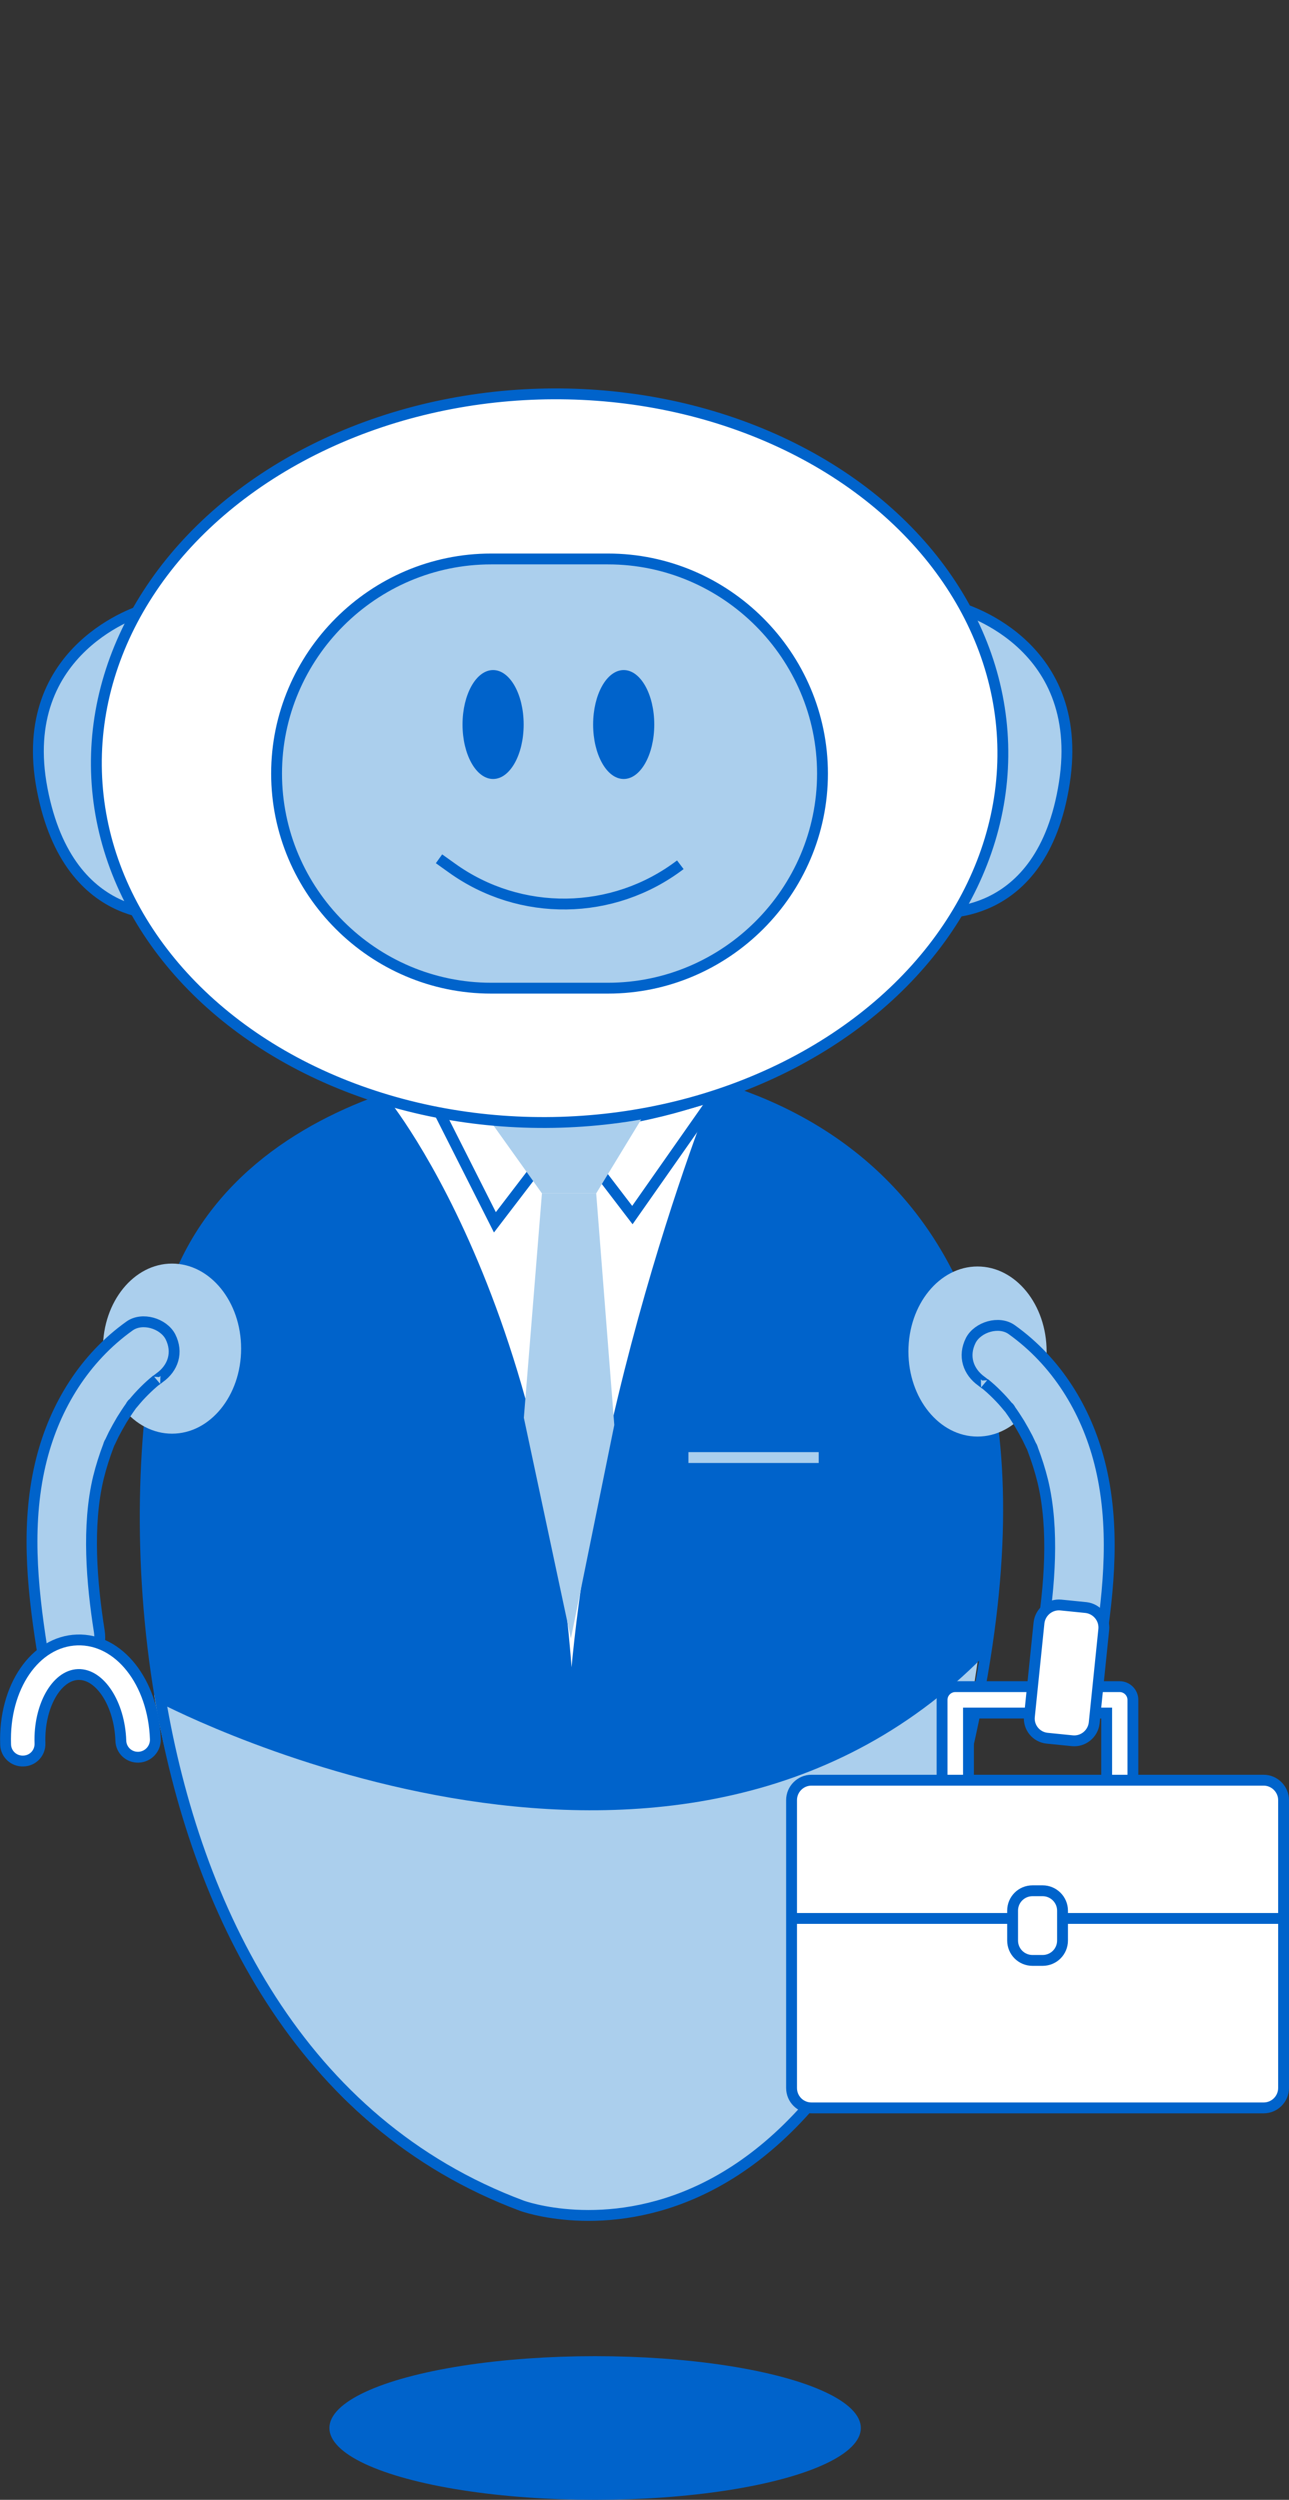 <?xml version="1.0" encoding="utf-8"?>
<!-- Generator: Adobe Illustrator 22.1.0, SVG Export Plug-In . SVG Version: 6.00 Build 0)  -->
<svg version="1.1" xmlns="http://www.w3.org/2000/svg" xmlns:xlink="http://www.w3.org/1999/xlink" x="0px" y="0px"
	 viewBox="0 0 712.6 1381.5" style="enable-background:new 0 0 712.6 1381.5;" xml:space="preserve">
<rect x="0" y="0" width="712.6" height="1381.5" fill="#333333" stroke="none"/>
<style type="text/css">
	.st0{fill:#ABCFED;}
	.st1{fill:#0063CB;}
	.st2{fill:none;stroke:#0063CB;stroke-width:6;stroke-miterlimit:10;}
	.st3{fill:#ABCFED;stroke:#0063CB;stroke-width:3;stroke-miterlimit:10;}
	.st4{fill:#FFFFFF;stroke:#0063CB;stroke-width:6;stroke-miterlimit:10;}
	.st5{fill:none;stroke:#ABCFED;stroke-width:6;stroke-miterlimit:10;}
	.st6{fill:#ABCFED;stroke:#0063CB;stroke-width:6;stroke-miterlimit:10;}
</style>
<g id="Body">
	<path class="st0" d="M542,905.8c-160.8,181.4-456.8,30.8-456.8,30.8s37.7,265.8,236.5,286.4c74.2,7.7,136.2-60.9,171.9-138.1
		C532.7,1000.2,542,905.8,542,905.8z"/>
	<g>
		<g id="XMLID_2_">
			<g>
				<path class="st1" d="M298.9,590.2c52.5-5.7,292.9,6.5,246.8,318.8c-168.2,176.9-445.6,34.9-457.2,28.8
					c-12.6-74.9-9.6-149.2,1.8-203.7C119.7,594.6,298.9,590.2,298.9,590.2z"/>
			</g>
			<g>
				<path class="st2" d="M545.7,909c46.2-312.3-194.3-324.4-246.8-318.8c0,0-179.2,4.4-208.6,144c-11.5,54.4-14.4,128.8-1.8,203.7
					c19.7,117,77.4,235.4,200.1,281.1c0,0,182.5,67.3,251.2-276.2C542.2,931.1,544.1,919.9,545.7,909z"/>
				<path class="st2" d="M88.1,937.6c0,0,0.1,0.1,0.4,0.2c11.6,6.1,289,148,457.2-28.8"/>
			</g>
		</g>
	</g>
	<ellipse class="st1" cx="329" cy="1341.8" rx="146.9" ry="39.7"/>
	<path class="st3" d="M657.1,0"/>
	<path class="st4" d="M315.6,994.5c1-259-104-386-104-386l185-4c0,0-82,203-81,389"/>
	<path class="st2" d="M224.6,578.5l49,97l26-34l24-4l26,34l47-67c0,0-39.5,15.6-82,17c-36.7,1.2-74.7-11.1-102-19"/>
	<line class="st5" x1="380.6" y1="805.5" x2="452.6" y2="805.5"/>
	<path class="st0" d="M269.6,617.5l30,42h30l28-46C357.6,613.5,307.6,627.5,269.6,617.5z"/>
	<polygon class="st0" points="299.6,659.5 289.6,783.5 315.6,905.5 339.6,787.5 329.6,659.5 	"/>
</g>
<g id="Head">
	<path class="st0" d="M139.7,420.1c2.2,45.8-22.6,84.2-55.4,85.7S23.2,471.5,21,425.7s24.2-84.8,57-86.3S137.6,374.3,139.7,420.1z"
		/>
	<path class="st2" d="M79.1,337.1c0,0-70.8,20.6-55.8,99s73.9,69.1,73.9,69.1"/>
	<path class="st0" d="M471.4,420.4c-0.7,45.8,25.4,83.4,58.2,83.9s60-36.3,60.7-82.1s-27-83.9-59.8-84.4S472,374.5,471.4,420.4z"/>
	<path class="st2" d="M529.3,335.5c0,0,71.4,18.2,59.1,97.2c-12.3,78.9-71.6,71.5-71.6,71.5"/>
	
		<ellipse transform="matrix(1 -3.055178e-02 3.055178e-02 1 -12.653 9.475)" class="st4" cx="303.7" cy="418.8" rx="250.5" ry="201.2"/>
	<path class="st6" d="M336.1,546.1h-64.6c-65.2,0-118.6-53.4-118.6-118.6v0c0-65.2,53.4-118.6,118.6-118.6h64.6
		c65.2,0,118.6,53.4,118.6,118.6v0C454.7,492.7,401.3,546.1,336.1,546.1z"/>
</g>
<g id="Face">
	<ellipse class="st1" cx="272.6" cy="400.4" rx="16.9" ry="30.1"/>
	<ellipse class="st1" cx="344.8" cy="400.4" rx="16.9" ry="30.1"/>
	<path class="st2" d="M242.7,474.6l7,5c37.9,27.3,89.2,26.6,126.4-1.7l0,0"/>
</g>
<g id="Case">
	<g>
		<g>
			<path class="st4" d="M619.1,992.2c-4,0-7.3-3.3-7.3-7.3v-38.2h-76.4v34.9c0,4-3.3,7.3-7.3,7.3c-4,0-7.3-3.3-7.3-7.3v-42.2
				c0-4,3.3-7.3,7.3-7.3h90.9c4,0,7.3,3.3,7.3,7.3v45.5C626.3,988.9,623.1,992.2,619.1,992.2z"/>
		</g>
		<path class="st4" d="M698.6,1164.9h-250c-6.1,0-11-4.9-11-11V994.8c0-6,4.9-11,11-11h250c6,0,11,5,11,11v159.1
			C709.6,1159.9,704.7,1164.9,698.6,1164.9z"/>
		<line class="st4" x1="437.7" y1="1060.2" x2="708.2" y2="1060.2"/>
		<path class="st4" d="M576.4,1083.4h-5.6c-6.1,0-11-4.9-11-11v-16.5c0-6.1,4.9-11,11-11h5.6c6,0,11,4.9,11,11v16.5
			C587.4,1078.5,582.5,1083.4,576.4,1083.4z"/>
	</g>
</g>
<g id="Arms">
	<ellipse class="st0" cx="95.1" cy="745.3" rx="38.2" ry="47"/>
	<ellipse class="st0" cx="540.4" cy="746.9" rx="38.2" ry="47"/>
	<g>
		<path class="st6" d="M542.7,763.4c0.5,0.4,3.7,2.9,1.6,1.1c1.2,1,2.4,2,3.5,3c2.3,2.1,4.4,4.2,6.5,6.5c1,1.1,2,2.3,3,3.5
			c3.2,3.8-1.7-2.5,1.2,1.5c1.8,2.5,3.5,5.1,5.1,7.7c1.6,2.7,3.1,5.4,4.5,8.1c0.7,1.4,1.3,2.8,2,4.2c2.1,4.6-1.1-2.9,0.8,1.8
			c2.2,5.8,4.1,11.7,5.6,17.8c6.4,26.6,3.7,58.3-0.5,85c-1.3,8.5,2.2,18.2,11.5,20.3c7.9,1.8,18.9-2.4,20.3-11.5
			c5.4-34.4,8.8-69.9,0.1-104.1c-7.5-29.4-23.8-55.8-48.6-73.5c-7-5-18.7-1.5-22.6,5.9C532.3,749.4,535.2,758.1,542.7,763.4
			L542.7,763.4z"/>
	</g>
	<g>
		<path class="st6" d="M88.2,761.4c-0.5,0.4-3.7,2.9-1.6,1.1c-1.2,1-2.4,2-3.5,3c-2.3,2.1-4.4,4.2-6.5,6.5c-1,1.1-2,2.3-3,3.5
			c-3.2,3.8,1.7-2.5-1.2,1.5c-1.8,2.5-3.5,5.1-5.1,7.7c-1.6,2.7-3.1,5.4-4.5,8.1c-0.7,1.4-1.3,2.8-2,4.2c-2.1,4.6,1.1-2.9-0.8,1.8
			c-2.2,5.8-4.1,11.7-5.6,17.8c-6.4,26.6-3.7,58.3,0.5,85c1.3,8.5-2.2,18.2-11.5,20.3c-7.9,1.8-18.9-2.4-20.3-11.5
			c-5.4-34.4-8.8-69.9-0.1-104.1c7.5-29.4,23.8-55.8,48.6-73.5c7-5,18.7-1.5,22.6,5.9C98.6,747.4,95.7,756.1,88.2,761.4L88.2,761.4z
			"/>
	</g>
	<path class="st4" d="M578.9,960.6l13.9,1.4c6,0.6,11.4-3.8,12.1-9.8l5.3-51.7c0.6-6-3.8-11.4-9.8-12.1l-13.9-1.4
		c-6-0.6-11.4,3.8-12.1,9.8l-5.3,51.7C568.4,954.5,572.8,960,578.9,960.6z"/>
	<g>
		<path class="st4" d="M76.6,971.1c-5.3,0.2-9.7-3.9-9.8-9.2c-0.7-20.2-11.5-36.9-23.6-36.5c-12.1,0.4-21.8,17.8-21.1,38
			c0.2,5.3-3.9,9.7-9.2,9.8c-5.3,0.2-9.7-3.9-9.8-9.2c-1.1-31.6,16.3-56.9,39.5-57.7c23.2-0.8,42.2,23.3,43.3,54.9
			C86,966.5,81.9,970.9,76.6,971.1z"/>
	</g>
</g>
</svg>
